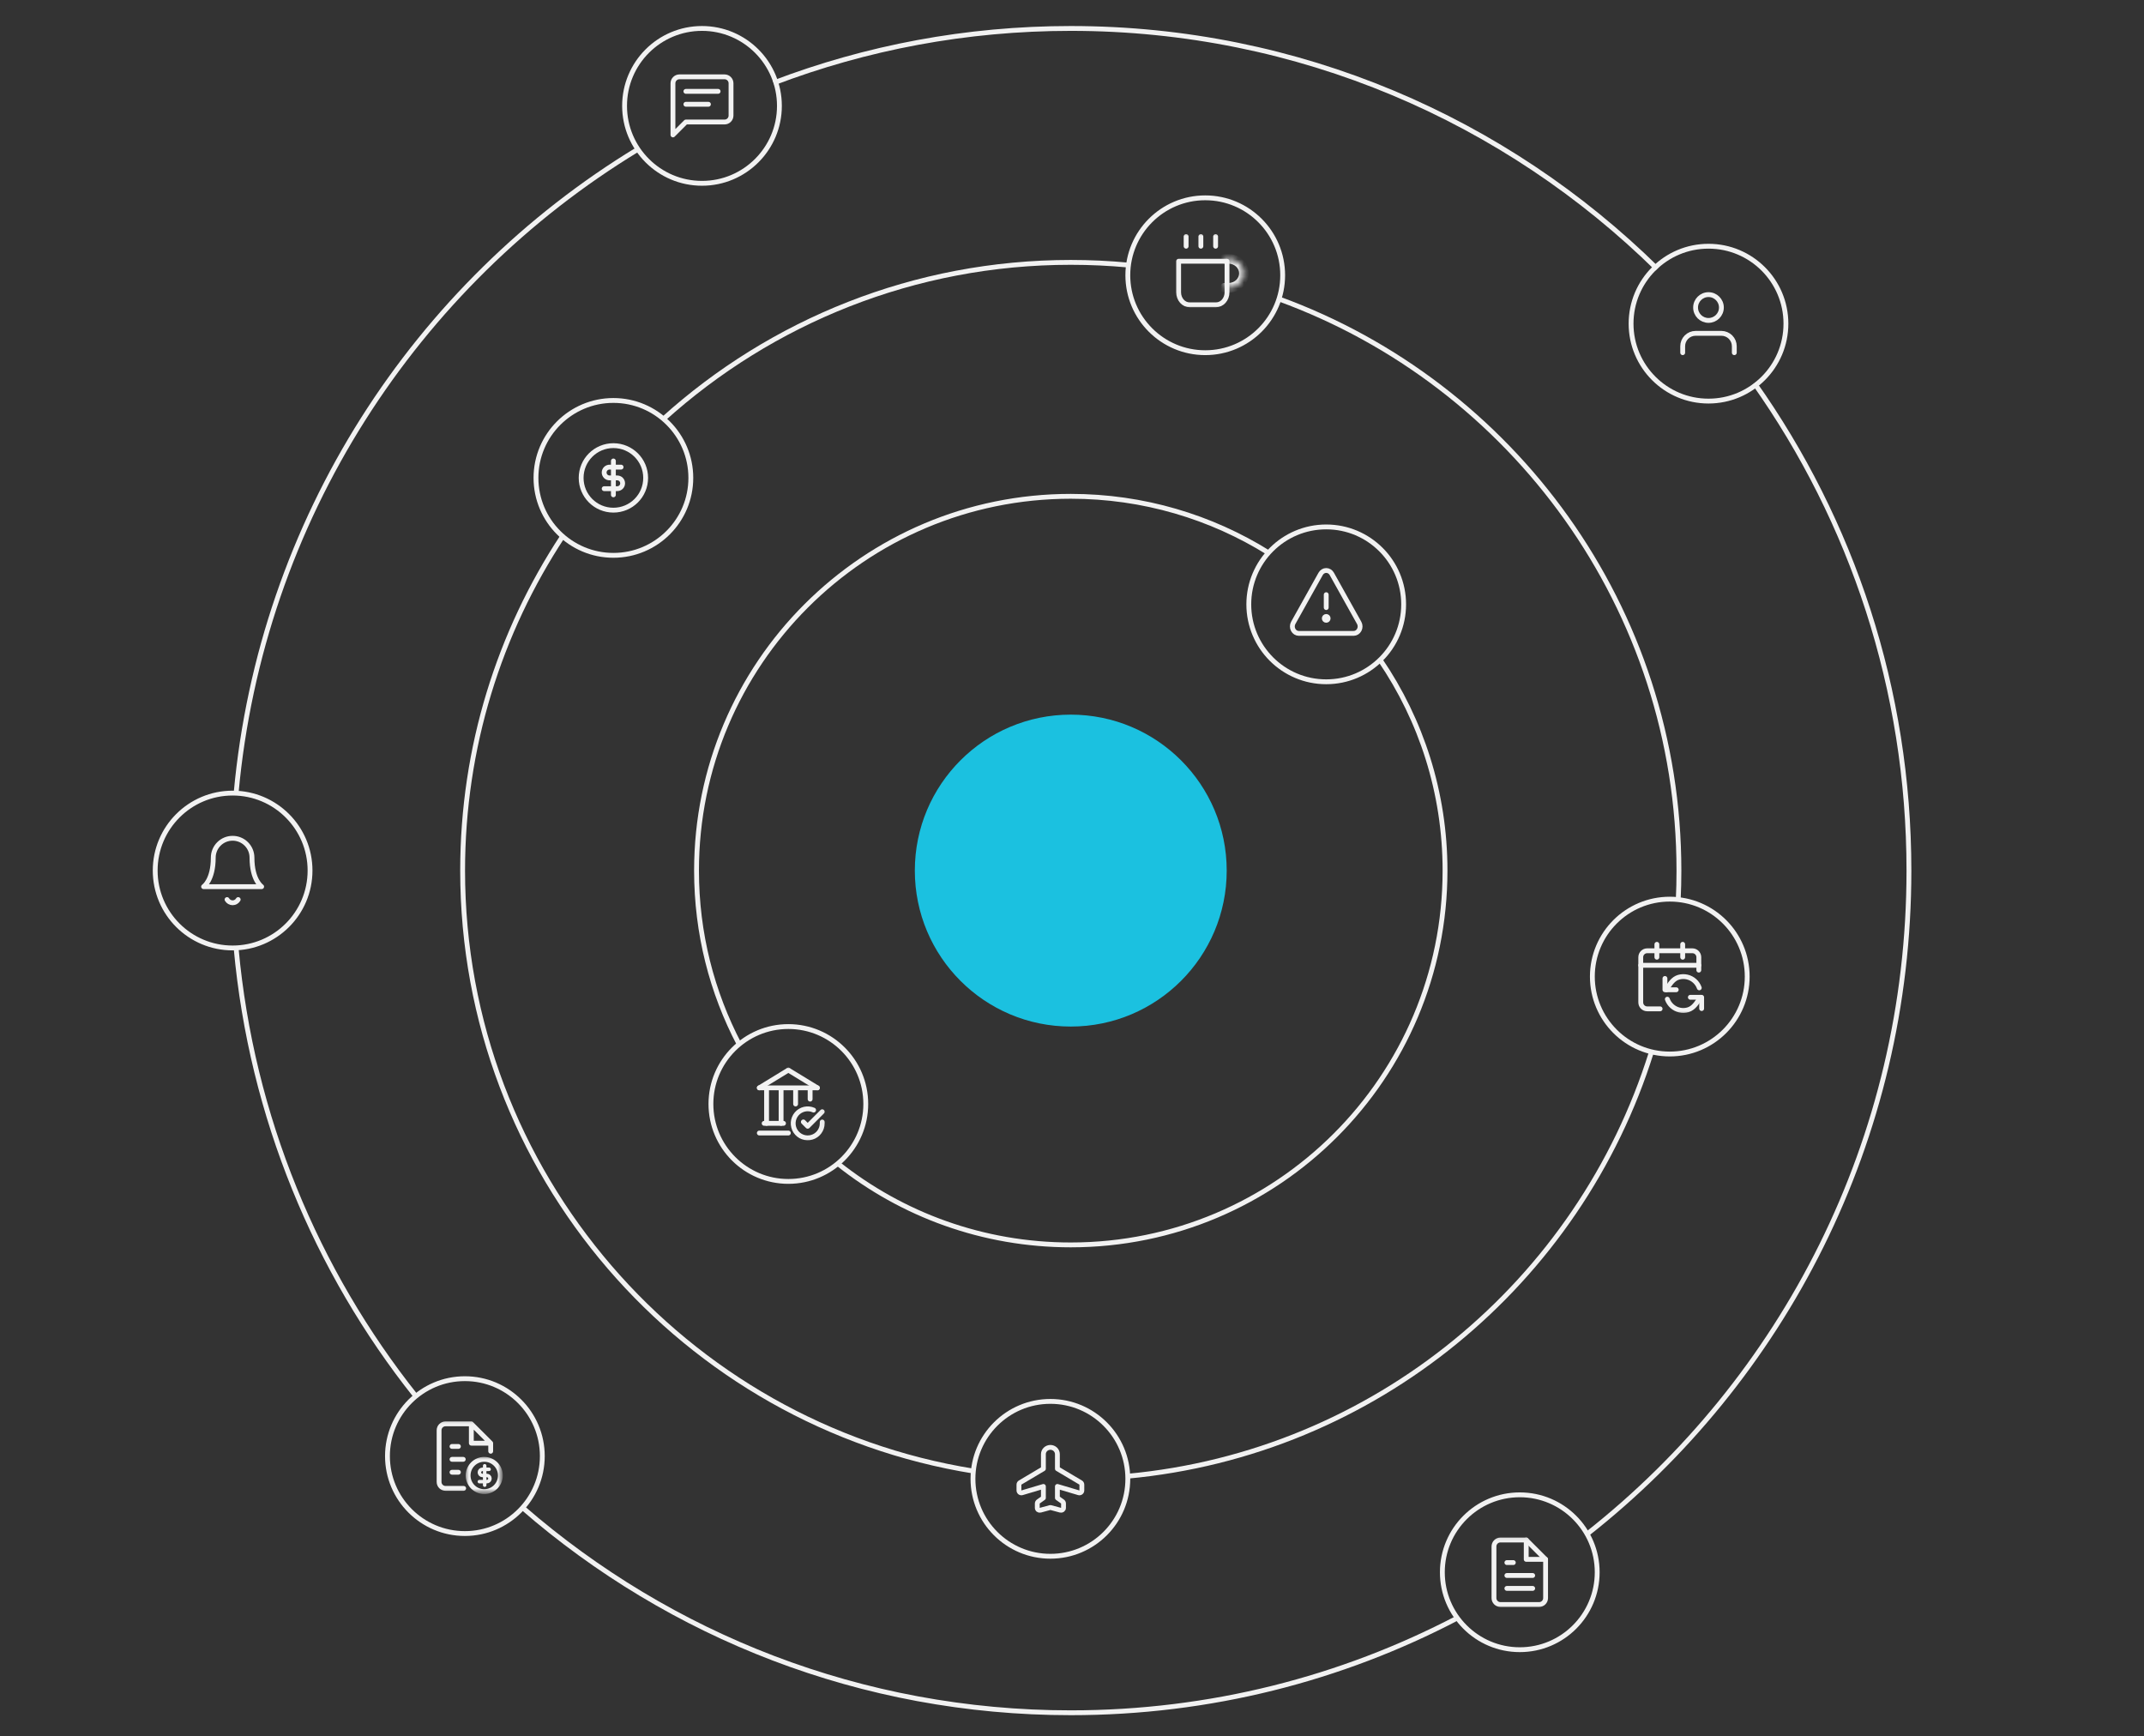 <svg width="368" height="298" viewBox="0 0 368 298" fill="none" xmlns="http://www.w3.org/2000/svg">
<rect x="0" y="0" width="368" height="298" fill="#333333" stroke="none"/>
<path d="M301.139 65.786C317.836 89.391 327.653 118.25 327.653 149.414C327.653 195.64 306.052 236.797 272.438 263.254M284.437 46.141C258.493 20.617 222.97 4.882 183.79 4.882C165.832 4.882 148.642 8.187 132.791 14.226M109.435 25.658C71.356 48.799 44.818 89.178 40.536 136.028M40.536 162.798C43.176 191.69 54.281 218.121 71.337 239.567M89.811 258.847C115.02 280.719 147.867 293.945 183.79 293.945C207.704 293.945 230.256 288.083 250.098 277.711" stroke="#F2F2F2" stroke-width="0.831"/>
<path d="M288.058 154.377C288.136 152.732 288.175 151.077 288.175 149.414C288.175 104.321 259.582 65.907 219.538 51.311M283.45 180.556C271.128 220.028 236.003 249.434 193.494 253.352M167.145 252.478C117.406 244.508 79.406 201.398 79.406 149.414C79.406 128.208 85.73 108.479 96.593 92.009M113.882 71.895C132.387 55.196 156.901 45.029 183.79 45.029C187.139 45.029 190.45 45.187 193.719 45.495" stroke="#F2F2F2" stroke-width="0.831"/>
<path d="M180.292 267.086C187.632 267.086 193.581 261.137 193.581 253.797C193.581 246.458 187.632 240.508 180.292 240.508C172.953 240.508 167.003 246.458 167.003 253.797C167.003 261.137 172.953 267.086 180.292 267.086Z" stroke="#F2F2F2" stroke-width="0.831"/>
<path d="M185.158 256.19C185.284 256.227 185.42 256.202 185.524 256.124C185.63 256.046 185.691 255.922 185.691 255.791V254.794C185.691 254.648 185.614 254.513 185.488 254.437L181.495 252.067V249.562C181.495 249.247 181.362 248.949 181.135 248.732C180.908 248.517 180.605 248.399 180.293 248.399C179.98 248.399 179.677 248.517 179.451 248.732C179.223 248.949 179.091 249.247 179.091 249.562V252.067L175.098 254.437C174.971 254.513 174.894 254.648 174.894 254.794V255.791C174.894 255.922 174.956 256.046 175.061 256.124C175.166 256.202 175.302 256.227 175.427 256.19L179.091 255.102V257.073L178.215 257.695C178.107 257.773 178.041 257.9 178.041 258.033V258.781C178.041 258.911 178.102 259.033 178.205 259.112C178.307 259.19 178.441 259.216 178.565 259.182L180.293 258.713L182.02 259.182C182.145 259.216 182.279 259.19 182.381 259.112C182.484 259.033 182.544 258.911 182.544 258.781V258.033C182.544 257.9 182.479 257.773 182.37 257.695L181.495 257.073V255.102L185.158 256.19Z" stroke="#F2F2F2" stroke-width="0.831" stroke-linejoin="round"/>
<path d="M126.87 179.215C122.197 170.308 119.553 160.17 119.553 149.414C119.553 113.936 148.313 85.177 183.79 85.177C196.248 85.177 207.877 88.723 217.723 94.862M143.831 199.712C154.799 208.437 168.685 213.65 183.79 213.65C219.267 213.65 248.027 184.891 248.027 149.414C248.027 136.013 243.923 123.569 236.903 113.274" stroke="#F2F2F2" stroke-width="0.831"/>
<path d="M157.023 149.411C157.023 134.63 169.007 122.646 183.789 122.646C198.571 122.646 210.554 134.63 210.554 149.411C210.554 164.194 198.571 176.177 183.789 176.177C169.007 176.177 157.023 164.194 157.023 149.411Z" fill="#1BC1E0"/>
<path d="M120.492 31.46C127.831 31.46 133.781 25.51 133.781 18.171C133.781 10.831 127.831 4.882 120.492 4.882C113.152 4.882 107.203 10.831 107.203 18.171C107.203 25.51 113.152 31.46 120.492 31.46Z" stroke="#F2F2F2" stroke-width="0.831"/>
<path d="M125.475 19.832C125.475 20.125 125.359 20.407 125.15 20.615C124.943 20.823 124.661 20.939 124.368 20.939H117.723L115.508 23.154V14.295C115.508 14.001 115.625 13.719 115.833 13.512C116.041 13.304 116.322 13.187 116.615 13.187H124.368C124.661 13.187 124.943 13.304 125.15 13.512C125.359 13.719 125.475 14.001 125.475 14.295V19.832Z" stroke="#F2F2F2" stroke-width="0.831" stroke-linecap="round" stroke-linejoin="round"/>
<path d="M121.597 17.896H117.726" stroke="#F2F2F2" stroke-width="0.831" stroke-linecap="round" stroke-linejoin="round"/>
<path d="M123.258 15.679H117.726" stroke="#F2F2F2" stroke-width="0.831" stroke-linecap="round" stroke-linejoin="round"/>
<path d="M286.605 180.89C293.944 180.89 299.894 174.94 299.894 167.601C299.894 160.261 293.944 154.312 286.605 154.312C279.266 154.312 273.316 160.261 273.316 167.601C273.316 174.94 279.266 180.89 286.605 180.89Z" stroke="#F2F2F2" stroke-width="0.831"/>
<mask id="mask0_163_93" style="mask-type:luminance" maskUnits="userSpaceOnUse" x="279" y="160" width="15" height="15">
<path d="M293.249 160.956H279.96V174.245H293.249V160.956Z" fill="white"/>
</mask>
<g mask="url(#mask0_163_93)">
<path d="M284.944 173.138H282.729C282.117 173.138 281.622 172.642 281.622 172.03V164.278C281.622 163.667 282.117 163.171 282.729 163.171H290.481C291.093 163.171 291.588 163.667 291.588 164.278V166.493" stroke="#F2F2F2" stroke-width="0.831" stroke-linecap="round" stroke-linejoin="round"/>
<path d="M288.82 162.064V164.278" stroke="#F2F2F2" stroke-width="0.831" stroke-linecap="round" stroke-linejoin="round"/>
<path d="M284.39 162.064V164.278" stroke="#F2F2F2" stroke-width="0.831" stroke-linecap="round" stroke-linejoin="round"/>
<path d="M281.622 165.663H291.588" stroke="#F2F2F2" stroke-width="0.831" stroke-linecap="round" stroke-linejoin="round"/>
<path d="M285.774 167.923V169.861H287.713" stroke="#F2F2F2" stroke-width="0.831" stroke-linecap="round" stroke-linejoin="round"/>
<path d="M292.074 173.092V171.154H290.136" stroke="#F2F2F2" stroke-width="0.831" stroke-linecap="round" stroke-linejoin="round"/>
<path d="M291.668 169.538C291.504 169.076 291.226 168.661 290.858 168.335C290.491 168.008 290.048 167.781 289.569 167.672C289.089 167.564 288.591 167.579 288.118 167.715C287.183 167.986 286.615 168.874 286.111 169.707L286.017 169.861M291.833 171.154L291.739 171.309C291.235 172.141 290.667 173.03 289.731 173.3C289.26 173.437 288.76 173.451 288.281 173.343C287.802 173.234 287.358 173.007 286.991 172.68C286.624 172.354 286.346 171.94 286.182 171.477" stroke="#F2F2F2" stroke-width="0.831" stroke-linecap="round" stroke-linejoin="round"/>
</g>
<path d="M227.635 117.008C234.974 117.008 240.924 111.058 240.924 103.719C240.924 96.379 234.974 90.43 227.635 90.43C220.295 90.43 214.346 96.379 214.346 103.719C214.346 111.058 220.295 117.008 227.635 117.008Z" stroke="#F2F2F2" stroke-width="0.831"/>
<path d="M226.683 98.479L221.97 106.913C221.873 107.093 221.822 107.298 221.821 107.506C221.82 107.715 221.871 107.919 221.967 108.1C222.063 108.281 222.202 108.432 222.369 108.538C222.537 108.643 222.727 108.7 222.921 108.702H232.348C232.543 108.7 232.733 108.643 232.901 108.538C233.067 108.432 233.206 108.281 233.303 108.1C233.399 107.919 233.45 107.715 233.449 107.506C233.448 107.298 233.396 107.093 233.299 106.913L228.587 98.479C228.487 98.303 228.347 98.159 228.18 98.058C228.014 97.958 227.826 97.905 227.635 97.905C227.444 97.905 227.255 97.958 227.089 98.058C226.922 98.159 226.783 98.303 226.683 98.479Z" stroke="#F2F2F2" stroke-width="0.831" stroke-linecap="round" stroke-linejoin="round"/>
<path d="M227.635 102.058V104.273" stroke="#F2F2F2" stroke-width="0.831" stroke-linecap="round" stroke-linejoin="round"/>
<path d="M227.635 106.239V106.073" stroke="#F2F2F2" stroke-width="0.831" stroke-linecap="round" stroke-linejoin="round"/>
<path d="M227.967 106.127C227.967 106.311 227.818 106.459 227.634 106.459C227.451 106.459 227.302 106.311 227.302 106.127C227.302 105.944 227.451 105.795 227.634 105.795C227.818 105.795 227.967 105.944 227.967 106.127Z" stroke="#F2F2F2" stroke-width="0.831" stroke-linecap="round" stroke-linejoin="round"/>
<path d="M39.927 162.689C47.267 162.689 53.216 156.739 53.216 149.4C53.216 142.061 47.267 136.111 39.927 136.111C32.588 136.111 26.638 142.061 26.638 149.4C26.638 156.739 32.588 162.689 39.927 162.689Z" stroke="#F2F2F2" stroke-width="0.831"/>
<mask id="mask1_163_93" style="mask-type:luminance" maskUnits="userSpaceOnUse" x="33" y="142" width="14" height="15">
<path d="M46.572 142.755H33.283V156.044H46.572V142.755Z" fill="white"/>
</mask>
<g mask="url(#mask1_163_93)">
<path d="M43.249 147.186C43.249 146.304 42.9 145.459 42.276 144.836C41.653 144.213 40.808 143.863 39.927 143.863C39.046 143.863 38.201 144.213 37.578 144.836C36.955 145.459 36.605 146.304 36.605 147.186C36.605 151.061 34.944 152.169 34.944 152.169H44.911C44.911 152.169 43.249 151.061 43.249 147.186Z" stroke="#F2F2F2" stroke-width="0.831" stroke-linecap="round" stroke-linejoin="round"/>
<path d="M40.885 154.383C40.788 154.551 40.648 154.691 40.48 154.787C40.312 154.884 40.121 154.935 39.927 154.935C39.733 154.935 39.542 154.884 39.374 154.787C39.206 154.691 39.067 154.551 38.969 154.383" stroke="#F2F2F2" stroke-width="0.831" stroke-linecap="round" stroke-linejoin="round"/>
</g>
<path d="M260.857 283.121C268.197 283.121 274.146 277.171 274.146 269.832C274.146 262.492 268.197 256.542 260.857 256.542C253.518 256.542 247.568 262.492 247.568 269.832C247.568 277.171 253.518 283.121 260.857 283.121Z" stroke="#F2F2F2" stroke-width="0.831"/>
<mask id="mask2_163_93" style="mask-type:luminance" maskUnits="userSpaceOnUse" x="254" y="263" width="14" height="14">
<path d="M267.502 263.187H254.213V276.476H267.502V263.187Z" fill="white"/>
</mask>
<g mask="url(#mask2_163_93)">
<path d="M261.966 264.295H257.535C257.242 264.295 256.961 264.411 256.753 264.619C256.545 264.826 256.428 265.108 256.428 265.402V274.262C256.428 274.555 256.545 274.836 256.753 275.044C256.961 275.252 257.242 275.369 257.535 275.369H264.18C264.474 275.369 264.755 275.252 264.963 275.044C265.171 274.836 265.288 274.555 265.288 274.262V267.617L261.966 264.295Z" stroke="#F2F2F2" stroke-width="0.831" stroke-linecap="round" stroke-linejoin="round"/>
<path d="M261.965 264.295V267.617H265.287" stroke="#F2F2F2" stroke-width="0.831" stroke-linecap="round" stroke-linejoin="round"/>
<path d="M263.072 270.385H258.643" stroke="#F2F2F2" stroke-width="0.831" stroke-linecap="round" stroke-linejoin="round"/>
<path d="M263.072 272.601H258.643" stroke="#F2F2F2" stroke-width="0.831" stroke-linecap="round" stroke-linejoin="round"/>
<path d="M259.75 268.17H259.197H258.643" stroke="#F2F2F2" stroke-width="0.831" stroke-linecap="round" stroke-linejoin="round"/>
</g>
<path d="M206.871 60.529C214.21 60.529 220.16 54.58 220.16 47.24C220.16 39.901 214.21 33.951 206.871 33.951C199.531 33.951 193.582 39.901 193.582 47.24C193.582 54.58 199.531 60.529 206.871 60.529Z" stroke="#F2F2F2" stroke-width="0.831"/>
<mask id="mask3_163_93" style="mask-type:luminance" maskUnits="userSpaceOnUse" x="201" y="39" width="14" height="15">
<path d="M214.346 39.765H201.057V53.054H214.346V39.765Z" fill="white"/>
</mask>
<g mask="url(#mask3_163_93)">
<mask id="mask4_163_93" style="mask-type:luminance" maskUnits="userSpaceOnUse" x="210" y="44" width="4" height="6">
<path d="M210.192 44.416H210.857C211.562 44.416 212.238 44.679 212.736 45.146C213.235 45.614 213.515 46.247 213.515 46.908C213.515 47.569 213.235 48.203 212.736 48.67C212.238 49.137 211.562 49.4 210.857 49.4H210.192" fill="white"/>
</mask>
<g mask="url(#mask4_163_93)">
<path d="M210.192 43.586C209.734 43.586 209.362 43.958 209.362 44.416C209.362 44.875 209.734 45.247 210.192 45.247V43.586ZM210.192 48.569C209.734 48.569 209.362 48.941 209.362 49.4C209.362 49.859 209.734 50.23 210.192 50.23V48.569ZM210.192 45.247H210.857V43.586H210.192V45.247ZM210.857 45.247C211.358 45.247 211.829 45.434 212.168 45.752L213.305 44.54C212.647 43.924 211.765 43.586 210.857 43.586V45.247ZM212.168 45.752C212.506 46.069 212.684 46.486 212.684 46.908H214.345C214.345 46.009 213.964 45.159 213.305 44.54L212.168 45.752ZM212.684 46.908C212.684 47.331 212.506 47.748 212.168 48.064L213.305 49.276C213.964 48.658 214.345 47.807 214.345 46.908H212.684ZM212.168 48.064C211.829 48.382 211.358 48.569 210.857 48.569V50.23C211.765 50.23 212.647 49.893 213.305 49.276L212.168 48.064ZM210.857 48.569H210.192V50.23H210.857V48.569Z" fill="#F2F2F2"/>
</g>
<path d="M202.302 44.832H210.608V50.167C210.608 50.748 210.401 51.298 210.045 51.697C209.689 52.094 209.218 52.307 208.739 52.307H204.171C203.692 52.307 203.221 52.094 202.865 51.697C202.509 51.298 202.302 50.748 202.302 50.167V44.832Z" stroke="#F2F2F2" stroke-width="0.831" stroke-linecap="round" stroke-linejoin="round"/>
<path d="M203.588 40.596V42.257" stroke="#F2F2F2" stroke-width="0.831" stroke-linecap="round" stroke-linejoin="round"/>
<path d="M206.12 40.596V42.257" stroke="#F2F2F2" stroke-width="0.831" stroke-linecap="round" stroke-linejoin="round"/>
<path d="M208.65 40.596V42.257" stroke="#F2F2F2" stroke-width="0.831" stroke-linecap="round" stroke-linejoin="round"/>
</g>
<path d="M79.794 263.187C87.134 263.187 93.083 257.237 93.083 249.898C93.083 242.559 87.134 236.609 79.794 236.609C72.455 236.609 66.505 242.559 66.505 249.898C66.505 257.237 72.455 263.187 79.794 263.187Z" stroke="#F2F2F2" stroke-width="0.831"/>
<mask id="mask5_163_93" style="mask-type:luminance" maskUnits="userSpaceOnUse" x="73" y="243" width="14" height="14">
<path d="M86.439 243.253H73.15V256.542H86.439V243.253Z" fill="white"/>
</mask>
<g mask="url(#mask5_163_93)">
<path fill-rule="evenodd" clip-rule="evenodd" d="M80.899 243.946H76.472C76.069 243.946 75.681 244.107 75.396 244.392C75.11 244.677 74.95 245.065 74.95 245.469V254.328C74.95 254.732 75.11 255.119 75.396 255.405C75.681 255.69 76.069 255.851 76.472 255.851H79.587C79.816 255.851 80.002 255.665 80.002 255.435C80.002 255.206 79.816 255.02 79.587 255.02H76.472C76.289 255.02 76.113 254.947 75.983 254.818C75.853 254.688 75.78 254.512 75.78 254.328V245.469C75.78 245.285 75.853 245.109 75.983 244.98C76.113 244.849 76.289 244.777 76.472 244.777H80.487V247.684C80.487 247.913 80.673 248.099 80.902 248.099H83.809V249.068C83.809 249.297 83.995 249.483 84.225 249.483C84.454 249.483 84.64 249.297 84.64 249.068V247.684C84.64 247.666 84.638 247.649 84.637 247.632C84.627 247.561 84.601 247.496 84.562 247.441C84.549 247.423 84.534 247.406 84.518 247.39L81.196 244.068C81.183 244.055 81.17 244.043 81.156 244.033C81.086 243.978 80.998 243.946 80.902 243.946H80.899ZM83.222 247.269L81.317 245.364V247.269H83.222ZM77.165 250.452C77.165 250.223 77.35 250.037 77.58 250.037H79.518C79.747 250.037 79.933 250.223 79.933 250.452C79.933 250.681 79.747 250.867 79.518 250.867H77.58C77.35 250.867 77.165 250.681 77.165 250.452ZM77.58 252.252C77.35 252.252 77.165 252.437 77.165 252.667C77.165 252.896 77.35 253.082 77.58 253.082H78.687C78.917 253.082 79.102 252.896 79.102 252.667C79.102 252.437 78.917 252.252 78.687 252.252H77.58ZM77.165 248.237C77.165 248.008 77.35 247.822 77.58 247.822H78.133H78.687C78.917 247.822 79.102 248.008 79.102 248.237C79.102 248.466 78.917 248.652 78.687 248.652H78.133H77.58C77.35 248.652 77.165 248.466 77.165 248.237Z" fill="#F2F2F2"/>
<mask id="mask6_163_93" style="mask-type:luminance" maskUnits="userSpaceOnUse" x="79" y="249" width="8" height="8">
<path d="M86.439 249.898H79.794V256.542H86.439V249.898Z" fill="white"/>
</mask>
<g mask="url(#mask6_163_93)">
<path d="M83.117 255.99C84.646 255.99 85.886 254.749 85.886 253.22C85.886 251.691 84.646 250.452 83.117 250.452C81.588 250.452 80.349 251.691 80.349 253.22C80.349 254.749 81.588 255.99 83.117 255.99Z" stroke="#F2F2F2" stroke-width="0.831" stroke-linecap="round" stroke-linejoin="round"/>
<path d="M83.192 251.559V254.881" stroke="#F2F2F2" stroke-width="0.604" stroke-linecap="round" stroke-linejoin="round"/>
<path d="M83.947 252.163H82.815C82.674 252.163 82.54 252.219 82.441 252.318C82.342 252.417 82.286 252.552 82.286 252.691C82.286 252.832 82.342 252.966 82.441 253.065C82.54 253.165 82.674 253.22 82.815 253.22H83.569C83.71 253.22 83.844 253.276 83.943 253.375C84.043 253.475 84.098 253.608 84.098 253.749C84.098 253.889 84.043 254.024 83.943 254.122C83.844 254.222 83.71 254.278 83.569 254.278H82.286" stroke="#F2F2F2" stroke-width="0.604" stroke-linecap="round" stroke-linejoin="round"/>
</g>
</g>
<path d="M293.249 68.835C300.589 68.835 306.539 62.885 306.539 55.546C306.539 48.207 300.589 42.257 293.249 42.257C285.91 42.257 279.96 48.207 279.96 55.546C279.96 62.885 285.91 68.835 293.249 68.835Z" stroke="#F2F2F2" stroke-width="0.831"/>
<path d="M297.679 60.529V59.422C297.679 58.834 297.446 58.271 297.031 57.856C296.616 57.44 296.052 57.207 295.464 57.207H291.035C290.447 57.207 289.884 57.44 289.468 57.856C289.053 58.271 288.82 58.834 288.82 59.422V60.529" stroke="#F2F2F2" stroke-width="0.831" stroke-linecap="round" stroke-linejoin="round"/>
<path d="M293.249 54.992C294.472 54.992 295.464 54.001 295.464 52.777C295.464 51.554 294.472 50.562 293.249 50.562C292.026 50.562 291.034 51.554 291.034 52.777C291.034 54.001 292.026 54.992 293.249 54.992Z" stroke="#F2F2F2" stroke-width="0.831" stroke-linecap="round" stroke-linejoin="round"/>
<path d="M135.314 202.755C142.653 202.755 148.603 196.806 148.603 189.466C148.603 182.127 142.653 176.177 135.314 176.177C127.975 176.177 122.025 182.127 122.025 189.466C122.025 196.806 127.975 202.755 135.314 202.755Z" stroke="#F2F2F2" stroke-width="0.831"/>
<mask id="mask7_163_93" style="mask-type:luminance" maskUnits="userSpaceOnUse" x="128" y="182" width="14" height="15">
<path d="M141.958 182.822H128.669V196.111H141.958V182.822Z" fill="white"/>
</mask>
<g mask="url(#mask7_163_93)">
<path d="M130.331 186.698H140.297" stroke="#F2F2F2" stroke-width="0.831" stroke-linecap="round" stroke-linejoin="round"/>
<path d="M131.161 192.789H134.483" stroke="#F2F2F2" stroke-width="0.831" stroke-linecap="round" stroke-linejoin="round"/>
<path d="M130.331 194.45H135.314" stroke="#F2F2F2" stroke-width="0.831" stroke-linecap="round" stroke-linejoin="round"/>
<path d="M130.331 186.698L135.314 183.652" stroke="#F2F2F2" stroke-width="0.831" stroke-linecap="round" stroke-linejoin="round"/>
<path d="M140.297 186.698L135.314 183.652" stroke="#F2F2F2" stroke-width="0.831" stroke-linecap="round" stroke-linejoin="round"/>
<path d="M131.576 186.975V192.789" stroke="#F2F2F2" stroke-width="0.831" stroke-linecap="round" stroke-linejoin="round"/>
<path d="M134.068 186.975V192.789" stroke="#F2F2F2" stroke-width="0.831" stroke-linecap="round" stroke-linejoin="round"/>
<path d="M136.56 186.975V189.466" stroke="#F2F2F2" stroke-width="0.831" stroke-linecap="round" stroke-linejoin="round"/>
<path d="M139.051 186.975V188.636" stroke="#F2F2F2" stroke-width="0.831" stroke-linecap="round" stroke-linejoin="round"/>
<path d="M141.128 192.561V192.79C141.127 193.327 140.953 193.85 140.631 194.28C140.31 194.711 139.858 195.025 139.342 195.178C138.827 195.33 138.276 195.312 137.772 195.126C137.268 194.94 136.838 194.595 136.545 194.145C136.253 193.694 136.114 193.161 136.149 192.624C136.185 192.088 136.393 191.578 136.742 191.17C137.091 190.761 137.563 190.476 138.087 190.358C138.611 190.24 139.159 190.294 139.65 190.513" stroke="#F2F2F2" stroke-width="0.831" stroke-linecap="round" stroke-linejoin="round"/>
<path d="M141.127 190.796L138.635 193.29L137.888 192.543" stroke="#F2F2F2" stroke-width="0.831" stroke-linecap="round" stroke-linejoin="round"/>
</g>
<path d="M105.285 95.306C112.624 95.306 118.574 89.357 118.574 82.017C118.574 74.678 112.624 68.728 105.285 68.728C97.946 68.728 91.996 74.678 91.996 82.017C91.996 89.357 97.946 95.306 105.285 95.306Z" stroke="#F2F2F2" stroke-width="0.831"/>
<path d="M105.284 79.11V84.925" stroke="#F2F2F2" stroke-width="0.831" stroke-linecap="round" stroke-linejoin="round"/>
<path d="M106.606 80.168H104.624C104.379 80.168 104.143 80.265 103.969 80.439C103.797 80.612 103.699 80.847 103.699 81.093C103.699 81.338 103.797 81.573 103.969 81.747C104.143 81.92 104.379 82.018 104.624 82.018H105.945C106.19 82.018 106.425 82.115 106.599 82.288C106.773 82.462 106.87 82.697 106.87 82.943C106.87 83.188 106.773 83.423 106.599 83.597C106.425 83.77 106.19 83.868 105.945 83.868H103.699" stroke="#F2F2F2" stroke-width="0.831" stroke-linecap="round" stroke-linejoin="round"/>
<path d="M105.285 87.554C108.343 87.554 110.822 85.076 110.822 82.018C110.822 78.96 108.343 76.481 105.285 76.481C102.227 76.481 99.748 78.96 99.748 82.018C99.748 85.076 102.227 87.554 105.285 87.554Z" stroke="#F2F2F2" stroke-width="0.831" stroke-linecap="round" stroke-linejoin="round"/>
</svg>
